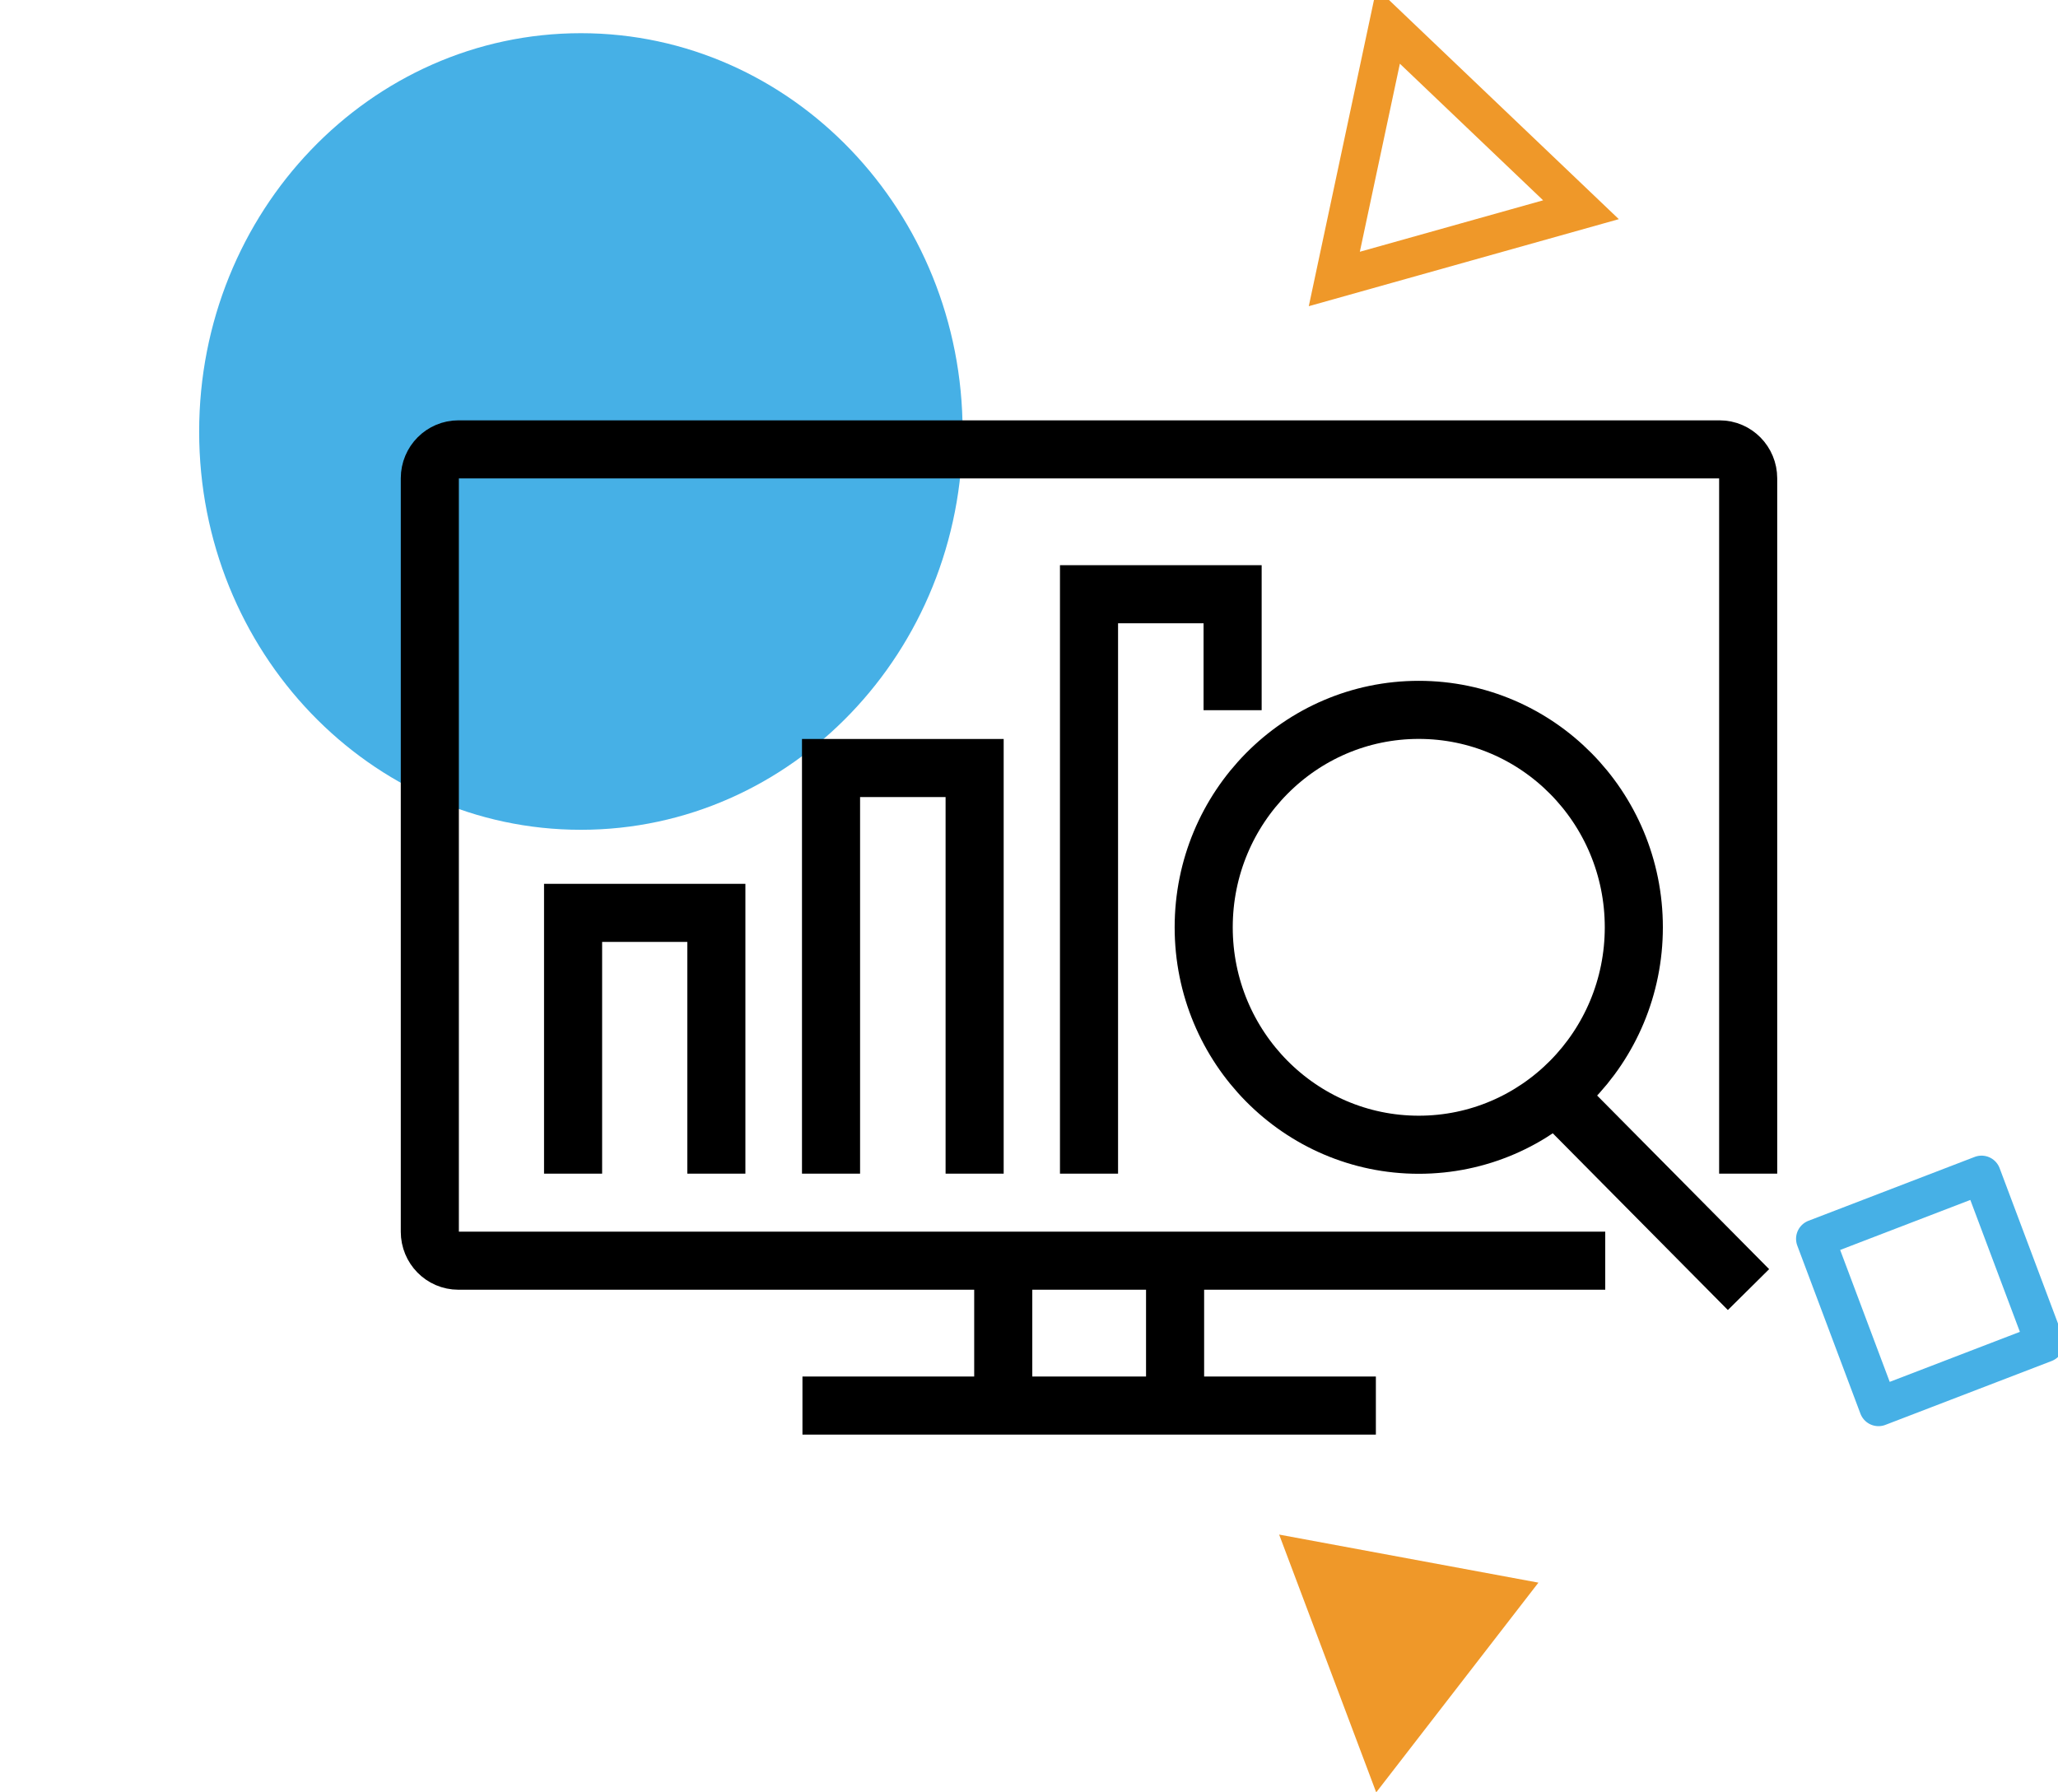 <svg width="62" height="54" viewBox="0 0 62 54" fill="none" xmlns="http://www.w3.org/2000/svg">
<g clip-path="url(#clip0_7656_1968)">
<path d="M17.5 25C11.15 25 6 19.632 6 13.004C6 6.376 11.15 1 17.5 1C23.85 1 29 6.376 29 13.004C29 19.632 23.85 25 17.5 25Z" fill="#46B0E6"/>
<path d="M46.347 47.682L41.46 54.001L38.536 46.234L46.347 47.682Z" fill="#EF9829"/>
<path d="M59.697 35.399L54.69 37.323L56.592 42.386L61.599 40.462L59.697 35.399Z" stroke="#46B0E6" stroke-width="1.163" stroke-miterlimit="10" stroke-linejoin="round"/>
<path d="M40.198 8.405L41.821 0.78L47.629 6.319L40.198 8.405Z" stroke="#EF9829" stroke-width="1.163" stroke-miterlimit="10"/>
<path d="M48.36 37.982H13.81C13.329 37.982 12.949 37.587 12.949 37.111V14.41C12.949 13.924 13.339 13.539 13.81 13.539H51.805C52.286 13.539 52.666 13.934 52.666 14.41V35.36" stroke="black" stroke-width="1.75" stroke-miterlimit="10"/>
<path d="M30.224 42.347V37.982" stroke="black" stroke-width="1.75" stroke-miterlimit="10"/>
<path d="M35.401 37.982V42.347" stroke="black" stroke-width="1.75" stroke-miterlimit="10"/>
<path d="M24.175 42.347H41.45" stroke="black" stroke-width="1.75" stroke-miterlimit="10"/>
<path d="M42.742 34.489C46.321 34.489 49.221 31.556 49.221 27.938C49.221 24.32 46.321 21.387 42.742 21.387C39.164 21.387 36.263 24.32 36.263 27.938C36.263 31.556 39.164 34.489 42.742 34.489Z" stroke="black" stroke-width="1.75" stroke-miterlimit="10"/>
<path d="M46.627 32.747L52.676 38.853" stroke="black" stroke-width="1.75" stroke-miterlimit="10"/>
<path d="M37.134 21.397V17.903H32.808V35.36" stroke="black" stroke-width="1.75" stroke-miterlimit="10"/>
<path d="M29.362 35.36V23.139H25.036V35.36" stroke="black" stroke-width="1.75" stroke-miterlimit="10"/>
<path d="M21.581 35.36V27.503H17.265V35.36" stroke="black" stroke-width="1.75" stroke-miterlimit="10"/>
</g>
<defs>
<clipPath id="clip0_7656_1968">
<rect width="62" height="54" fill="white"/>
</clipPath>
</defs>
</svg>
